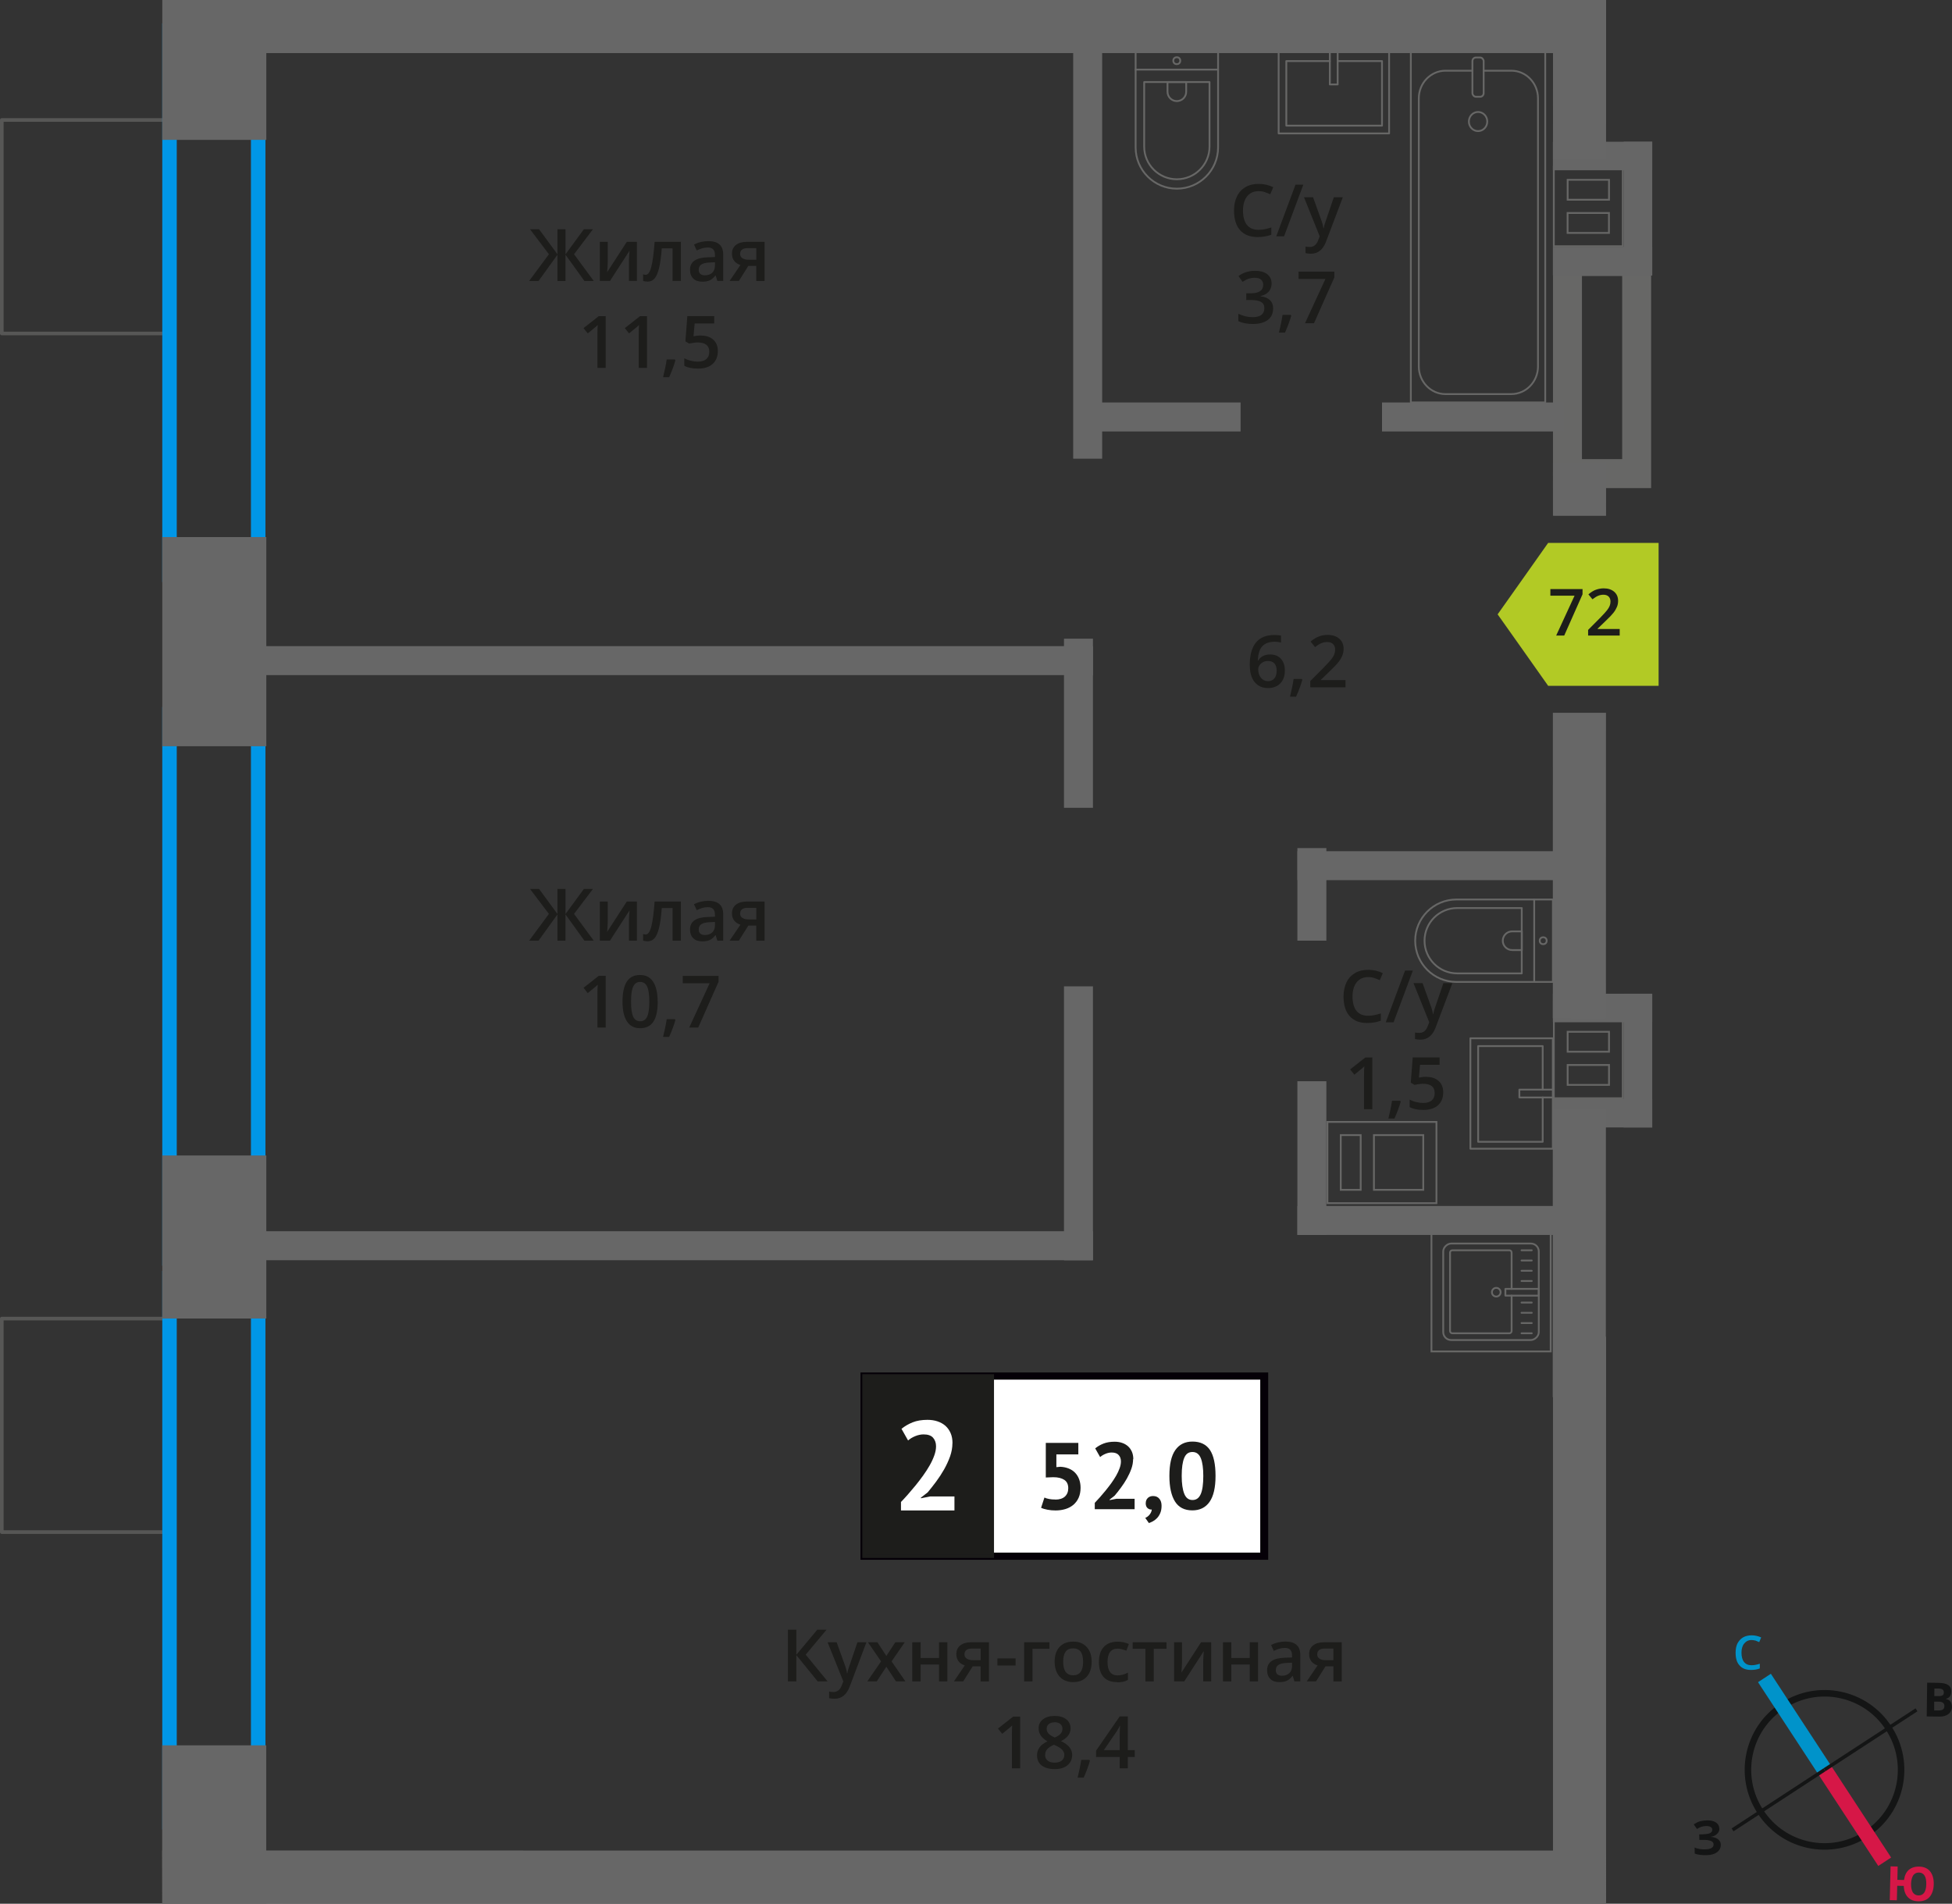 <?xml version="1.0" encoding="UTF-8"?>
<svg xmlns="http://www.w3.org/2000/svg" viewBox="0 0 269.45 262.84">
  <rect x="0" y="0" width="269.45" height="262.84" fill="#333333" stroke="none"/>
  <defs>
    <style>
      .cls-1 {
        stroke: #0093ca;
      }

      .cls-1, .cls-2, .cls-3, .cls-4, .cls-5 {
        fill: none;
      }

      .cls-1, .cls-4 {
        stroke-width: 2.12px;
      }

      .cls-1, .cls-4, .cls-5 {
        stroke-miterlimit: 10;
      }

      .cls-6 {
        fill: #676767;
      }

      .cls-6, .cls-7, .cls-8, .cls-9, .cls-10, .cls-11, .cls-12, .cls-13, .cls-14, .cls-15, .cls-16 {
        stroke-width: 0px;
      }

      .cls-7 {
        fill: #676766;
      }

      .cls-8 {
        fill: #0093ca;
      }

      .cls-9 {
        fill: #666;
      }

      .cls-10 {
        fill: #050007;
      }

      .cls-2 {
        stroke: #676766;
        stroke-width: .25px;
      }

      .cls-2, .cls-3 {
        stroke-linecap: round;
        stroke-linejoin: round;
      }

      .cls-3 {
        stroke: #575756;
      }

      .cls-3, .cls-17 {
        stroke-width: .5px;
      }

      .cls-11, .cls-17 {
        fill: #1d1d1b;
      }

      .cls-12 {
        fill: #0096e7;
      }

      .cls-17 {
        stroke: #1d1d1b;
        stroke-miterlimit: 22.93;
      }

      .cls-13 {
        fill: #141515;
      }

      .cls-14 {
        fill: #d61747;
      }

      .cls-15 {
        fill: #fff;
      }

      .cls-4 {
        stroke: #d61747;
      }

      .cls-16 {
        fill: #b2ca25;
        fill-rule: evenodd;
      }

      .cls-5 {
        stroke: #141515;
        stroke-width: .9px;
      }
    </style>
  </defs>
  <g id="vent">
    <path class="cls-7" d="M223.92,38.11v25.28h-5.55v-25.28h5.55M227.92,34.11h-13.55v33.28h13.55v-33.28h0Z"/>
    <g>
      <path class="cls-7" d="M223.88,140.76v1.58h0v3s0,1.58,0,1.58h0v3s0,1.58,0,1.58h-9.27v-1.58h0v-2.75s0-.25,0-.25h0v-1.58h0v-3s0-1.58,0-1.58h9.27M216.27,145.33h5.96v-3h-5.71s-.25,0-.25,0v3M216.27,149.91h5.96v-3h-5.71s-.25,0-.25,0v3M224.13,140.51h-2.15s-7.61,0-7.61,0v2.08h0v2.5h0v2.08h0v2.5h0v2.08h9.77s0-2.08,0-2.08h0v-2.5h0v-2.08h0v-2.5h0v-2.08h0ZM216.52,145.08v-2.5h5.46v2.5h-5.46ZM216.52,149.66v-2.5h5.46v2.5h-5.46Z"/>
      <rect class="cls-9" x="214.36" y="151.72" width="13.71" height="3.94" transform="translate(442.43 307.38) rotate(180)"/>
      <rect class="cls-9" x="214.36" y="137.2" width="13.71" height="3.94" transform="translate(442.43 278.34) rotate(180)"/>
      <rect class="cls-9" x="216.87" y="144.46" width="18.46" height="3.94" transform="translate(79.67 372.53) rotate(-90)"/>
    </g>
    <g>
      <path class="cls-7" d="M214.61,23.13h7.36s1.91,0,1.91,0v1.58h0v3s0,1.58,0,1.58h0v3s0,1.58,0,1.58h-9.27v-1.58h0v-2.75s0-.25,0-.25h0v-1.58h0v-3s0-1.58,0-1.58M216.27,27.7h5.96v-3h-5.96v3M222.22,32.28v-3h-5.96v3h5.71s.25,0,.25,0M214.36,22.88v2.08h0v2.5h0v2.08h0v2.5h0v2.08h9.77s0-2.08,0-2.08h0v-2.5h0v-2.08h0v-2.5h0v-2.08h0s-2.15,0-2.15,0h-7.61ZM216.52,27.45v-2.5h5.46v2.5h-5.46ZM221.97,32.03h-5.46v-2.5h5.46v2.5h0Z"/>
      <rect class="cls-9" x="214.36" y="34.09" width="13.71" height="3.94" transform="translate(442.43 72.12) rotate(180)"/>
      <rect class="cls-9" x="214.36" y="19.57" width="13.71" height="3.94" transform="translate(442.43 43.08) rotate(180)"/>
      <rect class="cls-9" x="216.87" y="26.83" width="18.46" height="3.94" transform="translate(197.3 254.9) rotate(-90)"/>
    </g>
    <path class="cls-7" d="M198.16,155.02v9.14s0,1.83,0,1.83h-1.58s-.25,0-.25,0h-6.81s-1.58,0-1.58,0h0s-.25,0-.25,0h-2.75s-1.58,0-1.58,0v-10.97h1.58s.25,0,.25,0h2.75s1.58,0,1.58,0h0s.25,0,.25,0h6.56s.25,0,.25,0h1.58M184.95,164.4h3v-7.81h-3v7.81M196.59,164.4v-7.81h-7.06v7.81h6.81s.25,0,.25,0M198.41,154.77h-2.08s-6.56,0-6.56,0h0s-2.08,0-2.08,0h0s-2.5,0-2.5,0h0s-2.08,0-2.08,0v11.47s2.08,0,2.08,0h0s2.5,0,2.5,0h0s2.08,0,2.08,0h0s6.56,0,6.56,0h0s2.08,0,2.08,0h0v-11.47h0ZM185.2,164.15v-7.31h2.5v7.31h-2.5ZM196.34,164.15h-6.56v-7.31h6.56v7.31h0Z"/>
  </g>
  <g id="conditioner">
    <rect class="cls-3" x="-3.16" y="185.46" width="29.48" height="22.66" transform="translate(-185.21 208.37) rotate(-90)"/>
    <rect class="cls-3" x="-3.16" y="19.97" width="29.48" height="22.66" transform="translate(-19.72 42.88) rotate(-90)"/>
  </g>
  <g id="window">
    <path class="cls-12" d="M34.64,99.61v73.13h-10.24v-73.13h10.24M36.64,97.61h-14.24v77.13h14.24v-77.13h0Z"/>
    <path class="cls-12" d="M34.64,5.23v73.13h-10.24V5.23h10.24M36.64,3.23h-14.24v77.13h14.24V3.23h0Z"/>
    <path class="cls-12" d="M34.64,177.47v73.13h-10.24v-73.13h10.24M36.64,175.47h-14.24v77.13h14.24v-77.13h0Z"/>
  </g>
  <g id="furniture">
    <g>
      <path class="cls-2" d="M195.35,124.19h13.32c3.14,0,5.69,2.55,5.69,5.69h0c0,3.14-2.55,5.69-5.69,5.69h-13.32v-11.38h0Z" transform="translate(409.71 259.76) rotate(-180)"/>
      <path class="cls-2" d="M196.64,125.37h8.91c2.49,0,4.51,2.02,4.51,4.51h0c0,2.49-2.02,4.51-4.51,4.51h-8.91v-9.02h0Z" transform="translate(406.7 259.76) rotate(-180)"/>
      <path class="cls-2" d="M207.43,128.59h1.34c.71,0,1.29.58,1.29,1.29h0c0,.71-.58,1.29-1.29,1.29h-1.34v-2.58h0Z" transform="translate(417.5 259.76) rotate(-180)"/>
      <circle class="cls-2" cx="213.02" cy="129.88" r=".48"/>
      <line class="cls-2" x1="211.78" y1="135.57" x2="211.78" y2="124.19"/>
    </g>
    <g>
      <rect class="cls-2" x="202.96" y="143.36" width="11.38" height="15.25" transform="translate(417.31 301.96) rotate(180)"/>
      <polyline class="cls-2" points="214.35 150.44 209.73 150.44 209.73 151.52 214.35 151.52"/>
      <polyline class="cls-2" points="212.95 150.44 212.95 144.43 204.04 144.43 204.04 157.64 212.95 157.64 212.95 151.52"/>
    </g>
    <g>
      <path class="cls-2" d="M152.94,10.85h13.32c3.14,0,5.69,2.55,5.69,5.69h0c0,3.14-2.55,5.69-5.69,5.69h-13.32v-11.38h0Z" transform="translate(178.99 -145.9) rotate(90)"/>
      <path class="cls-2" d="M155.73,13.53h8.91c2.49,0,4.51,2.02,4.51,4.51h0c0,2.49-2.02,4.51-4.51,4.51h-8.91v-9.02h0Z" transform="translate(180.49 -144.4) rotate(90)"/>
      <path class="cls-2" d="M161.13,11.36h1.34c.71,0,1.29.58,1.29,1.29h0c0,.71-.58,1.29-1.29,1.29h-1.34v-2.58h0Z" transform="translate(175.1 -149.8) rotate(90)"/>
      <circle class="cls-2" cx="162.44" cy="8.38" r=".48"/>
      <line class="cls-2" x1="168.14" y1="9.61" x2="156.75" y2="9.61"/>
    </g>
    <g>
      <rect class="cls-2" x="178.42" y="5.1" width="11.38" height="15.25" transform="translate(196.85 -171.38) rotate(90)"/>
      <polyline class="cls-2" points="183.57 7.04 183.57 11.66 184.65 11.66 184.65 7.04"/>
      <polyline class="cls-2" points="183.57 8.43 177.56 8.43 177.56 17.35 190.77 17.35 190.77 8.43 184.65 8.43"/>
    </g>
    <g>
      <rect class="cls-2" x="194.76" y="7.01" width="18.55" height="48.53" transform="translate(408.06 62.57) rotate(-180)"/>
      <rect class="cls-2" x="203.26" y="7.93" width="1.55" height="5.42" rx=".49" ry=".49" transform="translate(408.06 21.29) rotate(-180)"/>
      <path class="cls-2" d="M204.8,9.76h3.82c2.03,0,3.68,1.71,3.68,3.81v37.03c0,2.1-1.65,3.81-3.69,3.81h-9.08c-2.03,0-3.68-1.71-3.68-3.81V13.57c0-2.1,1.65-3.81,3.69-3.81h3.71"/>
      <ellipse class="cls-2" cx="204.03" cy="16.78" rx="1.27" ry="1.32"/>
    </g>
    <g>
      <g>
        <rect class="cls-2" x="199.16" y="171.76" width="13.32" height="13.19" rx="1.09" ry="1.09" transform="translate(384.17 -27.47) rotate(90)"/>
        <path class="cls-2" d="M208.66,178.88v4.88c0,.18-.14.32-.32.32h-7.86c-.18,0-.32-.14-.32-.32v-10.82c0-.18.14-.32.32-.32h7.86c.18,0,.32.14.32.32v5.01"/>
        <circle class="cls-2" cx="206.54" cy="178.41" r=".6"/>
        <rect class="cls-2" x="209.65" y="176.11" width=".93" height="4.61" transform="translate(388.52 -31.7) rotate(90)"/>
        <line class="cls-2" x1="211.44" y1="172.62" x2="210.03" y2="172.62"/>
        <line class="cls-2" x1="211.44" y1="174.03" x2="210.03" y2="174.03"/>
        <line class="cls-2" x1="211.44" y1="175.45" x2="210.03" y2="175.45"/>
        <line class="cls-2" x1="211.44" y1="176.86" x2="210.03" y2="176.86"/>
        <line class="cls-2" x1="211.44" y1="179.84" x2="210.03" y2="179.84"/>
        <line class="cls-2" x1="211.44" y1="181.25" x2="210.03" y2="181.25"/>
        <line class="cls-2" x1="211.44" y1="182.67" x2="210.03" y2="182.67"/>
        <line class="cls-2" x1="211.44" y1="184.08" x2="210.03" y2="184.08"/>
      </g>
      <path class="cls-7" d="M213.93,170.25v16.21h-16.21v-16.21h16.21M214.18,170h-16.71v16.71h16.71v-16.71h0Z"/>
    </g>
  </g>
  <g id="walls">
    <rect class="cls-6" x="170.49" y="157.89" width="21.21" height="4" transform="translate(21.2 340.98) rotate(-90)"/>
    <rect class="cls-6" x="174.7" y="121.48" width="12.78" height="4" transform="translate(57.61 304.57) rotate(-90)"/>
    <rect class="cls-6" x="129.96" y="153.09" width="37.82" height="4" transform="translate(-6.22 303.96) rotate(-90)"/>
    <rect class="cls-6" x="137.19" y="97.86" width="23.35" height="4" transform="translate(49.01 248.72) rotate(-90)"/>
    <rect class="cls-6" x="122.14" y="33.34" width="56" height="4" transform="translate(114.8 185.47) rotate(-90)"/>
    <rect class="cls-6" x="179.09" y="117.52" width="36.75" height="4" transform="translate(394.93 239.04) rotate(180)"/>
    <rect class="cls-6" x="190.77" y="55.57" width="25.07" height="4" transform="translate(406.61 115.14) rotate(180)"/>
    <rect class="cls-6" x="150.87" y="55.57" width="20.39" height="4" transform="translate(322.12 115.14) rotate(180)"/>
    <rect class="cls-6" x="179.09" y="166.49" width="36.75" height="4" transform="translate(394.93 336.99) rotate(180)"/>
    <rect class="cls-6" x="35.38" y="170" width="115.48" height="4" transform="translate(186.25 343.99) rotate(180)"/>
    <rect class="cls-6" x="35.38" y="89.22" width="115.48" height="4" transform="translate(186.25 182.43) rotate(180)"/>
    <rect class="cls-6" x="19.92" y="2.47" width="19.31" height="14.36" transform="translate(39.23 -19.92) rotate(90)"/>
    <rect class="cls-6" x="15.14" y="81.4" width="28.88" height="14.36" transform="translate(118.16 59.01) rotate(90)"/>
    <rect class="cls-6" x="18.65" y="244.72" width="21.85" height="14.36" transform="translate(281.47 222.32) rotate(90)"/>
    <rect class="cls-6" x="18.32" y="163.61" width="22.51" height="14.36" transform="translate(200.37 141.21) rotate(90)"/>
    <rect class="cls-6" x="198.12" y="169.33" width="39.81" height="7.33" transform="translate(391.04 -45.01) rotate(90.01)"/>
    <rect class="cls-6" x="196.93" y="115.85" width="42.19" height="7.33" transform="translate(337.57 -98.5) rotate(90.01)"/>
    <rect class="cls-6" x="207.04" y="7.32" width="21.98" height="7.33" transform="translate(229.06 -207.04) rotate(90.01)"/>
    <rect class="cls-6" x="214.36" y="63.88" width="7.33" height="7.33" transform="translate(285.73 -150.43) rotate(90.04)"/>
    <rect class="cls-6" x="178.96" y="219.94" width="78.12" height="7.33" transform="translate(441.64 5.59) rotate(90)"/>
    <polygon class="cls-6" points="22.39 255.49 221.67 255.5 221.69 262.84 22.42 262.82 22.39 255.49"/>
    <rect class="cls-6" x="25.89" y="0" width="195.79" height="7.33"/>
    <g>
      <path class="cls-5" d="M246.08,235.51c4.89-3.2,11.44-1.83,14.62,3.07,3.19,4.87,1.83,11.44-3.07,14.62-4.89,3.2-11.44,1.83-14.62-3.07-3.2-4.89-1.83-11.44,3.07-14.62h0Z"/>
      <line class="cls-1" x1="243.56" y1="231.67" x2="251.86" y2="244.35"/>
      <line class="cls-4" x1="260.16" y1="257.04" x2="251.86" y2="244.35"/>
      <polygon class="cls-13" points="239.03 252.44 251.72 244.14 251.98 244.55 239.29 252.84 239.03 252.44"/>
      <polygon class="cls-13" points="264.42 235.86 251.72 244.14 251.98 244.55 264.68 236.27 264.42 235.86"/>
      <path class="cls-8" d="M241.79,226.43c-.44,0-.77.17-1.02.48-.25.29-.38.73-.38,1.27,0,.56.13,1,.35,1.29.25.29.58.44,1.04.44.21,0,.4-.02.58-.06.19-.04.38-.08.56-.15v.65c-.35.15-.77.21-1.23.21-.69,0-1.21-.21-1.57-.63-.38-.4-.54-1-.54-1.75,0-.48.08-.92.25-1.27.19-.35.44-.65.77-.84s.73-.29,1.19-.29.9.1,1.32.29l-.27.65c-.17-.08-.33-.15-.5-.21-.19-.04-.35-.08-.56-.08h0Z"/>
      <path class="cls-14" d="M266.93,260.17c-.02.75-.22,1.33-.58,1.74-.36.41-.89.61-1.56.59-.61-.01-1.08-.19-1.43-.56-.35-.36-.54-.89-.57-1.56l-.9-.02-.05,2-.98-.02.11-4.66.98.02-.04,1.84.92.02c.08-.62.3-1.08.66-1.4.36-.3.83-.46,1.43-.45.67.02,1.16.24,1.51.66.34.43.52,1.02.5,1.79h0ZM263.8,260.09c-.01.5.08.9.24,1.18.18.26.43.41.76.42.71.02,1.08-.5,1.1-1.54.01-.52-.06-.92-.24-1.2-.16-.25-.41-.41-.76-.42s-.61.13-.8.38c-.17.27-.29.66-.3,1.18h0Z"/>
      <path class="cls-13" d="M266.02,232.32l1.46.02c.65,0,1.13.1,1.42.29.31.19.45.49.45.9,0,.27-.07.5-.2.69-.15.17-.32.29-.53.31v.04c.29.07.5.19.62.36.12.19.2.44.2.73,0,.42-.18.75-.47.98-.32.25-.74.37-1.26.36l-1.75-.02.06-4.66ZM267,234.17h.56c.27.01.46-.03.59-.11s.17-.21.17-.42c0-.17-.06-.29-.18-.38-.12-.09-.33-.13-.62-.13h-.5s-.01,1.04-.01,1.04ZM266.99,234.94v1.21s.61,0,.61,0c.27,0,.48-.04.61-.14.13-.1.19-.27.19-.48,0-.38-.26-.59-.81-.59h-.61Z"/>
      <path class="cls-13" d="M237.34,252.45c0,.29-.09.55-.32.74-.2.21-.47.35-.85.4v.02c.44.03.76.15.99.33.23.18.37.43.37.74.01.44-.17.78-.5,1.04-.35.26-.83.4-1.43.41-.69.02-1.23-.05-1.66-.21l-.02-.84c.19.08.44.16.72.21.25.04.5.05.75.04.77-.02,1.16-.24,1.15-.7,0-.21-.13-.37-.39-.47-.25-.1-.63-.15-1.13-.14h-.44s-.02-.76-.02-.76h.4c.5-.02.85-.07,1.08-.16.21-.11.33-.26.32-.49,0-.15-.07-.27-.22-.37-.15-.08-.36-.14-.65-.13-.44.01-.85.15-1.24.41l-.45-.64c.27-.17.54-.33.85-.42.29-.07.62-.12.98-.13.5-.01.92.08,1.22.28.3.2.47.47.48.82h0Z"/>
    </g>
  </g>
  <g id="text">
    <g>
      <g>
        <path class="cls-11" d="M114.24,232.14h-1.37l-2.94-3.62v3.62h-1.17v-7.14h1.17v3.46l2.89-3.46h1.28l-2.88,3.45,3.02,3.69Z"/>
        <path class="cls-11" d="M114.24,226.74h1.25l1.1,3.06c.17.44.28.85.33,1.23h.04c.03-.18.08-.4.16-.65.08-.26.49-1.47,1.24-3.64h1.24l-2.31,6.12c-.42,1.12-1.12,1.68-2.1,1.68-.25,0-.5-.03-.74-.08v-.91c.17.04.37.06.59.06.55,0,.94-.32,1.17-.96l.2-.51-2.17-5.4Z"/>
        <path class="cls-11" d="M121.62,229.38l-1.81-2.64h1.31l1.23,1.89,1.24-1.89h1.3l-1.82,2.64,1.91,2.76h-1.3l-1.33-2.02-1.33,2.02h-1.3l1.9-2.76Z"/>
        <path class="cls-11" d="M127.08,226.74v2.17h2.54v-2.17h1.15v5.4h-1.15v-2.33h-2.54v2.33h-1.15v-5.4h1.15Z"/>
        <path class="cls-11" d="M132.96,232.14h-1.28l1.5-2.21c-.36-.1-.65-.29-.86-.56s-.31-.6-.31-1c0-.51.18-.91.55-1.2s.86-.43,1.49-.43h2.46v5.4h-1.15v-2.08h-1.09l-1.31,2.08ZM133.13,228.38c0,.28.1.48.32.62.21.14.49.21.85.21h1.07v-1.6h-1.25c-.31,0-.55.07-.72.2-.17.13-.26.32-.26.57Z"/>
        <path class="cls-11" d="M137.68,229.95v-.98h2.51v.98h-2.51Z"/>
        <path class="cls-11" d="M144.86,226.74v.9h-2.34v4.5h-1.15v-5.4h3.49Z"/>
        <path class="cls-11" d="M150.69,229.43c0,.88-.23,1.57-.68,2.07-.45.5-1.08.74-1.89.74-.5,0-.95-.11-1.34-.34-.39-.23-.69-.55-.89-.98-.21-.43-.31-.92-.31-1.48,0-.88.22-1.56.67-2.05.45-.49,1.08-.74,1.9-.74s1.4.25,1.86.75.68,1.18.68,2.03ZM146.76,229.43c0,1.25.46,1.87,1.38,1.87s1.37-.62,1.37-1.87-.46-1.85-1.38-1.85c-.48,0-.83.16-1.05.48-.22.32-.32.78-.32,1.37Z"/>
        <path class="cls-11" d="M154.19,232.24c-.82,0-1.44-.24-1.86-.71-.42-.48-.64-1.16-.64-2.05s.22-1.61.67-2.09c.45-.49,1.09-.73,1.93-.73.57,0,1.08.11,1.54.32l-.35.92c-.49-.19-.89-.28-1.2-.28-.93,0-1.4.62-1.4,1.86,0,.61.12,1.06.35,1.37.23.3.57.46,1.02.46.51,0,.99-.13,1.45-.38v1c-.21.12-.42.21-.66.26-.23.05-.52.08-.85.08Z"/>
        <path class="cls-11" d="M161.02,226.74v.9h-1.76v4.5h-1.15v-4.5h-1.76v-.9h4.67Z"/>
        <path class="cls-11" d="M163.16,226.74v2.77c0,.32-.03.8-.08,1.42l2.71-4.19h1.4v5.4h-1.1v-2.72c0-.15,0-.39.03-.73.02-.33.03-.58.05-.73l-2.7,4.18h-1.4v-5.4h1.1Z"/>
        <path class="cls-11" d="M169.97,226.74v2.17h2.54v-2.17h1.15v5.4h-1.15v-2.33h-2.54v2.33h-1.15v-5.4h1.15Z"/>
        <path class="cls-11" d="M178.68,232.14l-.23-.75h-.04c-.26.33-.52.55-.79.67-.26.12-.6.18-1.02.18-.53,0-.95-.14-1.24-.43-.3-.29-.45-.69-.45-1.22,0-.56.21-.98.62-1.26s1.04-.44,1.89-.46l.93-.03v-.29c0-.34-.08-.6-.24-.77-.16-.17-.41-.26-.75-.26-.28,0-.54.04-.8.12-.25.08-.5.18-.73.29l-.37-.82c.29-.15.61-.27.96-.35.35-.08.68-.12.99-.12.69,0,1.21.15,1.55.45.35.3.53.77.53,1.41v3.64h-.82ZM176.97,231.36c.42,0,.75-.12,1-.35.25-.23.38-.56.38-.98v-.47l-.69.03c-.54.02-.93.11-1.18.27-.25.16-.37.41-.37.74,0,.24.07.43.21.56s.36.2.64.2Z"/>
        <path class="cls-11" d="M181.66,232.14h-1.28l1.5-2.21c-.36-.1-.65-.29-.86-.56s-.31-.6-.31-1c0-.51.18-.91.55-1.2s.86-.43,1.49-.43h2.46v5.4h-1.15v-2.08h-1.09l-1.31,2.08ZM181.82,228.38c0,.28.1.48.32.62.21.14.49.21.85.21h1.07v-1.6h-1.25c-.31,0-.55.07-.72.2-.17.13-.26.32-.26.57Z"/>
        <path class="cls-11" d="M140.83,244.14h-1.15v-4.61c0-.55.01-.99.04-1.31-.08.08-.17.17-.28.26-.11.09-.47.39-1.1.9l-.58-.73,2.1-1.65h.96v7.14Z"/>
        <path class="cls-11" d="M145.58,236.91c.68,0,1.21.16,1.61.47.39.31.59.73.59,1.25,0,.73-.44,1.32-1.32,1.75.56.28.96.58,1.19.88.24.31.35.65.35,1.04,0,.59-.22,1.06-.65,1.42-.43.36-1.02.53-1.76.53s-1.38-.17-1.8-.5-.64-.8-.64-1.41c0-.4.11-.75.33-1.07.22-.32.59-.6,1.1-.85-.44-.26-.75-.54-.93-.83-.19-.29-.28-.62-.28-.98,0-.52.2-.93.61-1.24s.94-.46,1.59-.46ZM144.26,242.29c0,.34.12.6.36.79.24.19.56.28.97.28s.75-.1.98-.29c.23-.19.35-.46.35-.79,0-.26-.11-.5-.32-.72-.21-.22-.54-.42-.98-.61l-.14-.06c-.43.19-.74.4-.93.62-.19.23-.28.49-.28.78ZM145.57,237.79c-.33,0-.59.08-.79.24s-.3.38-.3.66c0,.17.04.32.11.45.07.13.18.25.31.36.14.11.37.24.69.39.39-.17.67-.35.83-.54.16-.19.24-.41.24-.67,0-.28-.1-.5-.3-.66-.2-.16-.47-.24-.8-.24Z"/>
        <path class="cls-11" d="M150.45,243.09c-.16.61-.44,1.39-.86,2.34h-.84c.22-.88.39-1.7.5-2.45h1.13l.07.11Z"/>
        <path class="cls-11" d="M156.64,242.58h-.96v1.56h-1.12v-1.56h-3.26v-.88l3.26-4.72h1.12v4.65h.96v.95ZM154.56,241.63v-1.79c0-.64.02-1.16.05-1.57h-.04c-.09.21-.23.48-.43.78l-1.77,2.58h2.19Z"/>
      </g>
      <g>
        <rect class="cls-15" x="119.28" y="189.98" width="54.7" height="24.87"/>
        <path class="cls-10" d="M173.97,190.48h-54.1v23.88h54.1v-23.88ZM119.33,189.49h55.73v25.86h-56.28v-25.86h.55Z"/>
        <rect class="cls-17" x="119.28" y="189.98" width="17.68" height="24.87"/>
        <g>
          <path class="cls-11" d="M145.68,207.04c.57,0,1.01-.14,1.32-.42.3-.28.46-.66.46-1.15,0-.52-.18-.91-.54-1.15-.36-.24-.87-.37-1.53-.37l-1.03.04v-4.78h4.49v1.59h-3.03v1.76l.54-.05c.43.02.81.1,1.16.24s.64.33.88.58c.24.25.43.55.56.9s.2.75.2,1.18c0,.51-.09.97-.26,1.36-.17.39-.42.72-.72.98-.31.26-.67.46-1.09.59-.42.13-.88.2-1.37.2-.39,0-.76-.03-1.12-.1s-.65-.15-.89-.27l.46-1.41c.2.09.42.16.66.2.24.05.53.07.87.07Z"/>
          <path class="cls-11" d="M156.41,201.45c0,.44-.08.89-.24,1.34s-.37.9-.61,1.33c-.25.44-.52.86-.82,1.26-.3.41-.59.78-.88,1.12l-.69.54v.07l.94-.18h2.51v1.44h-5.5v-.88c.21-.22.44-.47.7-.76.26-.29.52-.6.79-.93.27-.33.52-.66.78-1.01.25-.35.48-.7.68-1.05s.36-.69.48-1.03c.12-.33.18-.64.18-.94,0-.36-.1-.65-.31-.88-.2-.23-.53-.35-.97-.35-.28,0-.56.06-.85.18s-.54.27-.74.45l-.68-1.2c.34-.28.72-.5,1.16-.67s.94-.25,1.52-.25c.37,0,.72.05,1.03.16.31.1.58.26.81.46.23.2.4.45.54.75.13.3.2.65.2,1.05Z"/>
          <path class="cls-11" d="M158.16,207.52c0-.3.1-.53.29-.71s.44-.26.72-.26c.37,0,.65.12.86.37.21.24.31.57.31.97s-.06.73-.18,1.01c-.12.28-.27.52-.45.7-.18.19-.37.33-.57.44-.2.11-.39.19-.55.24l-.5-.71c.23-.1.44-.25.61-.47.17-.22.27-.45.29-.69-.2.03-.39-.04-.57-.18-.18-.15-.27-.39-.27-.72Z"/>
          <path class="cls-11" d="M161.42,203.77c0-1.6.27-2.79.82-3.57.55-.78,1.34-1.17,2.36-1.17,1.1,0,1.9.39,2.42,1.16.51.77.77,1.96.77,3.58s-.28,2.81-.83,3.59-1.34,1.17-2.37,1.17c-1.09,0-1.89-.41-2.4-1.23-.51-.82-.77-2-.77-3.53ZM163.12,203.77c0,1.06.12,1.88.35,2.46s.61.87,1.14.87.89-.27,1.13-.8c.24-.53.36-1.37.36-2.53,0-1.05-.11-1.87-.34-2.44-.23-.57-.61-.86-1.16-.86s-.9.27-1.13.81c-.23.54-.35,1.37-.35,2.49Z"/>
        </g>
        <path class="cls-15" d="M131.47,199.26c0,.6-.11,1.2-.32,1.81-.22.61-.49,1.2-.82,1.79-.33.58-.7,1.15-1.1,1.69-.4.54-.8,1.04-1.18,1.5l-.93.72v.09l1.26-.25h3.37v1.93h-7.38v-1.17c.28-.29.6-.63.95-1.03s.7-.81,1.06-1.25c.36-.44.7-.89,1.04-1.36.34-.47.64-.94.91-1.41.27-.47.48-.93.64-1.38.16-.44.24-.87.24-1.26,0-.48-.14-.87-.41-1.18-.27-.31-.71-.46-1.31-.46-.37,0-.76.08-1.15.24-.39.16-.72.36-.99.6l-.91-1.61c.46-.37.97-.67,1.55-.9s1.26-.34,2.04-.34c.5,0,.96.07,1.38.21.42.14.78.34,1.09.61.3.27.54.6.72,1.01s.26.87.26,1.41Z"/>
      </g>
    </g>
    <g>
      <path class="cls-11" d="M172.51,91.86c0-2.79,1.14-4.19,3.41-4.19.36,0,.66.03.91.08v.96c-.25-.07-.53-.11-.86-.11-.76,0-1.34.21-1.72.62s-.59,1.07-.62,1.97h.06c.15-.26.37-.47.64-.61.28-.14.6-.22.98-.22.65,0,1.15.2,1.51.6.36.4.54.94.54,1.62,0,.75-.21,1.34-.63,1.77-.42.43-.99.65-1.71.65-.51,0-.96-.12-1.33-.37-.38-.25-.67-.6-.87-1.07-.2-.47-.3-1.04-.3-1.7ZM175,94.05c.39,0,.7-.13.91-.38.21-.25.32-.62.32-1.09,0-.41-.1-.73-.3-.97-.2-.23-.5-.35-.9-.35-.25,0-.48.05-.68.16-.21.11-.37.25-.49.43-.12.18-.18.37-.18.56,0,.46.12.85.37,1.16.25.31.57.47.96.47Z"/>
      <path class="cls-11" d="M179.77,93.85c-.16.61-.44,1.38-.86,2.34h-.84c.22-.88.39-1.7.5-2.45h1.13l.07.11Z"/>
      <path class="cls-11" d="M185.71,94.9h-4.84v-.87l1.84-1.85c.54-.56.9-.95,1.08-1.18.18-.23.31-.45.39-.66s.12-.42.12-.66c0-.32-.1-.58-.29-.76-.19-.19-.46-.28-.8-.28-.27,0-.54.05-.79.15-.25.1-.55.28-.89.55l-.62-.76c.4-.34.78-.57,1.16-.71.37-.14.77-.21,1.2-.21.66,0,1.2.17,1.6.52s.6.81.6,1.4c0,.32-.06.63-.17.92-.12.29-.29.59-.53.9-.24.31-.64.72-1.19,1.25l-1.24,1.2v.05h3.39v1.01Z"/>
    </g>
    <g>
      <path class="cls-11" d="M75.77,126.18l-2.61-3.45h1.25l2.54,3.46v-3.46h1.11v3.46l2.54-3.46h1.25l-2.61,3.45,2.72,3.69h-1.29l-2.61-3.62v3.62h-1.11v-3.62l-2.61,3.62h-1.3l2.73-3.69Z"/>
      <path class="cls-11" d="M83.89,124.47v2.77c0,.32-.03.8-.08,1.42l2.71-4.19h1.4v5.4h-1.1v-2.72c0-.15,0-.39.03-.73.02-.33.03-.58.05-.73l-2.7,4.18h-1.4v-5.4h1.1Z"/>
      <path class="cls-11" d="M94,129.87h-1.16v-4.5h-1.49c-.09,1.16-.21,2.06-.37,2.71-.16.65-.36,1.13-.61,1.43-.25.3-.57.45-.97.45-.25,0-.46-.04-.63-.11v-.9c.12.05.24.07.36.07.33,0,.59-.37.78-1.12.19-.75.34-1.89.45-3.43h3.63v5.4Z"/>
      <path class="cls-11" d="M99.02,129.87l-.23-.75h-.04c-.26.33-.52.55-.79.67-.26.12-.6.18-1.02.18-.53,0-.95-.14-1.24-.43-.3-.29-.45-.69-.45-1.22,0-.56.21-.98.62-1.26s1.04-.44,1.89-.46l.93-.03v-.29c0-.34-.08-.6-.24-.77-.16-.17-.41-.26-.75-.26-.28,0-.54.04-.8.12-.25.08-.5.18-.73.29l-.37-.82c.29-.15.61-.27.96-.35.35-.08.68-.12.99-.12.69,0,1.21.15,1.55.45.35.3.53.77.53,1.41v3.64h-.82ZM97.31,129.09c.42,0,.75-.12,1-.35.25-.23.38-.56.38-.98v-.47l-.69.03c-.54.02-.93.11-1.18.27-.25.16-.37.41-.37.74,0,.24.07.43.21.56s.36.2.64.2Z"/>
      <path class="cls-11" d="M101.99,129.87h-1.28l1.5-2.21c-.36-.1-.65-.29-.86-.56s-.31-.6-.31-1c0-.51.18-.91.55-1.2s.86-.43,1.49-.43h2.46v5.4h-1.15v-2.08h-1.09l-1.31,2.08ZM102.16,126.11c0,.28.1.48.32.62.21.14.49.21.85.21h1.07v-1.6h-1.25c-.31,0-.55.07-.72.2-.17.13-.26.32-.26.57Z"/>
      <path class="cls-11" d="M83.62,141.87h-1.15v-4.61c0-.55.01-.99.04-1.31-.08.08-.17.17-.28.26-.11.09-.47.39-1.1.9l-.58-.73,2.1-1.65h.96v7.14Z"/>
      <path class="cls-11" d="M90.79,138.3c0,1.24-.2,2.16-.6,2.76-.4.6-1.01.9-1.83.9s-1.4-.31-1.81-.93c-.41-.62-.62-1.53-.62-2.73s.2-2.19.6-2.79c.4-.6,1.01-.9,1.82-.9s1.4.31,1.81.94.62,1.54.62,2.74ZM87.11,138.3c0,.97.1,1.67.3,2.08.2.42.52.62.96.62s.76-.21.96-.63c.2-.42.3-1.11.3-2.08s-.1-1.65-.3-2.08c-.2-.43-.53-.64-.96-.64s-.76.21-.96.63c-.2.42-.3,1.12-.3,2.09Z"/>
      <path class="cls-11" d="M93.23,140.82c-.16.61-.44,1.39-.86,2.34h-.84c.22-.88.39-1.7.5-2.45h1.13l.07.11Z"/>
      <path class="cls-11" d="M95.14,141.87l2.82-6.12h-3.71v-1.01h4.94v.8l-2.81,6.33h-1.24Z"/>
    </g>
    <g>
      <path class="cls-11" d="M75.77,35.1l-2.61-3.45h1.25l2.54,3.46v-3.46h1.11v3.46l2.54-3.46h1.25l-2.61,3.45,2.72,3.69h-1.29l-2.61-3.62v3.62h-1.11v-3.62l-2.61,3.62h-1.3l2.73-3.69Z"/>
      <path class="cls-11" d="M83.89,33.39v2.77c0,.32-.03.8-.08,1.42l2.71-4.19h1.4v5.4h-1.1v-2.72c0-.15,0-.39.03-.73.02-.33.03-.58.05-.73l-2.7,4.18h-1.4v-5.4h1.1Z"/>
      <path class="cls-11" d="M94,38.79h-1.16v-4.5h-1.49c-.09,1.16-.21,2.06-.37,2.71-.16.65-.36,1.13-.61,1.43-.25.3-.57.45-.97.45-.25,0-.46-.04-.63-.11v-.9c.12.05.24.07.36.07.33,0,.59-.37.78-1.12.19-.75.34-1.89.45-3.43h3.63v5.4Z"/>
      <path class="cls-11" d="M99.02,38.79l-.23-.75h-.04c-.26.33-.52.55-.79.67-.26.12-.6.18-1.02.18-.53,0-.95-.14-1.24-.43-.3-.29-.45-.69-.45-1.22,0-.56.21-.98.62-1.26s1.04-.44,1.89-.46l.93-.03v-.29c0-.34-.08-.6-.24-.77-.16-.17-.41-.26-.75-.26-.28,0-.54.04-.8.12-.25.08-.5.18-.73.29l-.37-.82c.29-.15.61-.27.96-.35.35-.08.68-.12.99-.12.69,0,1.21.15,1.55.45.35.3.53.77.53,1.41v3.64h-.82ZM97.31,38.01c.42,0,.75-.12,1-.35.25-.23.38-.56.38-.98v-.47l-.69.03c-.54.02-.93.11-1.18.27-.25.16-.37.41-.37.74,0,.24.07.43.21.56s.36.2.64.2Z"/>
      <path class="cls-11" d="M101.99,38.79h-1.28l1.5-2.21c-.36-.1-.65-.29-.86-.56s-.31-.6-.31-1c0-.51.18-.91.55-1.2s.86-.43,1.49-.43h2.46v5.4h-1.15v-2.08h-1.09l-1.31,2.08ZM102.16,35.03c0,.28.1.48.32.62.21.14.49.21.85.21h1.07v-1.6h-1.25c-.31,0-.55.07-.72.2-.17.13-.26.32-.26.57Z"/>
      <path class="cls-11" d="M83.62,50.79h-1.15v-4.61c0-.55.01-.99.04-1.31-.08.08-.17.17-.28.26-.11.09-.47.39-1.1.9l-.58-.73,2.1-1.65h.96v7.14Z"/>
      <path class="cls-11" d="M89.32,50.79h-1.15v-4.61c0-.55.01-.99.04-1.31-.08.08-.17.17-.28.26-.11.09-.47.39-1.1.9l-.58-.73,2.1-1.65h.96v7.14Z"/>
      <path class="cls-11" d="M93.23,49.74c-.16.61-.44,1.39-.86,2.34h-.84c.22-.88.39-1.7.5-2.45h1.13l.07.11Z"/>
      <path class="cls-11" d="M96.75,46.33c.72,0,1.29.19,1.71.57s.63.9.63,1.56c0,.76-.24,1.36-.72,1.79-.48.43-1.15.64-2.03.64-.8,0-1.42-.13-1.88-.39v-1.04c.26.15.57.27.91.35.34.08.66.12.95.12.52,0,.91-.12,1.18-.35.27-.23.41-.57.41-1.02,0-.85-.54-1.28-1.63-1.28-.15,0-.34.02-.57.05-.22.03-.42.07-.59.1l-.51-.3.27-3.49h3.71v1.02h-2.7l-.16,1.77c.11-.02.25-.04.42-.07.17-.03.37-.04.6-.04Z"/>
    </g>
    <g>
      <path class="cls-11" d="M188.86,134.9c-.67,0-1.2.24-1.58.71-.38.48-.58,1.13-.58,1.97s.18,1.54.55,1.99c.37.45.9.67,1.6.67.3,0,.6-.03.88-.09.28-.06.58-.14.88-.23v1c-.56.21-1.19.32-1.9.32-1.04,0-1.85-.32-2.41-.95-.56-.63-.84-1.54-.84-2.72,0-.74.14-1.39.41-1.95.27-.56.67-.98,1.18-1.28.51-.3,1.12-.44,1.81-.44.73,0,1.4.15,2.02.46l-.42.97c-.24-.11-.5-.21-.76-.3-.27-.09-.55-.13-.85-.13Z"/>
      <path class="cls-11" d="M195.03,134l-2.66,7.14h-1.08l2.66-7.14h1.08Z"/>
      <path class="cls-11" d="M195.12,135.74h1.25l1.1,3.06c.17.44.28.85.33,1.23h.04c.03-.18.08-.4.16-.65.08-.26.49-1.47,1.24-3.64h1.24l-2.31,6.12c-.42,1.12-1.12,1.68-2.1,1.68-.25,0-.5-.03-.74-.08v-.91c.17.04.37.06.59.06.55,0,.94-.32,1.17-.96l.2-.51-2.17-5.4Z"/>
      <path class="cls-11" d="M189.44,153.14h-1.15v-4.61c0-.55.01-.99.04-1.31-.08.08-.17.17-.28.26-.11.09-.47.39-1.1.9l-.58-.73,2.1-1.65h.96v7.14Z"/>
      <path class="cls-11" d="M193.35,152.09c-.16.61-.44,1.39-.86,2.34h-.84c.22-.88.39-1.7.5-2.45h1.13l.07.11Z"/>
      <path class="cls-11" d="M196.88,148.68c.72,0,1.29.19,1.71.57s.63.9.63,1.56c0,.76-.24,1.36-.72,1.79-.48.43-1.15.64-2.03.64-.8,0-1.42-.13-1.88-.39v-1.04c.26.15.57.27.91.35.34.08.66.12.95.12.52,0,.91-.12,1.18-.35.27-.23.41-.57.41-1.02,0-.85-.54-1.28-1.63-1.28-.15,0-.34.02-.57.05-.22.03-.42.07-.59.1l-.51-.3.27-3.49h3.71v1.02h-2.7l-.16,1.77c.11-.02.25-.04.42-.07.17-.03.37-.04.6-.04Z"/>
    </g>
    <g>
      <path class="cls-11" d="M173.74,26.39c-.67,0-1.2.24-1.58.71-.38.47-.58,1.13-.58,1.97s.18,1.54.55,1.99c.37.45.9.67,1.6.67.3,0,.6-.03.88-.09.28-.06.58-.14.88-.23v1c-.56.21-1.19.32-1.9.32-1.04,0-1.85-.32-2.41-.95-.56-.63-.84-1.54-.84-2.72,0-.74.14-1.39.41-1.95.27-.56.67-.98,1.18-1.28.51-.3,1.12-.44,1.81-.44.73,0,1.4.15,2.02.46l-.42.97c-.24-.11-.5-.21-.76-.3-.27-.09-.55-.13-.85-.13Z"/>
      <path class="cls-11" d="M179.91,25.49l-2.66,7.14h-1.08l2.66-7.14h1.08Z"/>
      <path class="cls-11" d="M180,27.23h1.25l1.1,3.06c.17.44.28.85.33,1.23h.04c.03-.18.08-.4.16-.65.08-.25.49-1.47,1.24-3.64h1.24l-2.31,6.12c-.42,1.12-1.12,1.68-2.1,1.68-.25,0-.5-.03-.74-.08v-.91c.17.04.37.06.59.06.55,0,.94-.32,1.17-.96l.2-.51-2.17-5.4Z"/>
      <path class="cls-11" d="M175.53,39.13c0,.45-.13.83-.4,1.13-.26.3-.63.5-1.11.61v.04c.57.07,1,.25,1.29.53.29.29.43.66.43,1.14,0,.69-.24,1.22-.73,1.59-.49.37-1.17.56-2.07.56-.79,0-1.46-.13-2-.39v-1.02c.3.15.62.26.96.35.34.08.66.12.98.12.55,0,.97-.1,1.24-.31s.41-.52.41-.95c0-.38-.15-.66-.45-.84-.3-.18-.78-.27-1.43-.27h-.62v-.93h.63c1.14,0,1.71-.39,1.71-1.18,0-.31-.1-.54-.3-.71s-.49-.25-.88-.25c-.27,0-.53.04-.78.11-.25.08-.55.23-.89.45l-.56-.8c.65-.48,1.41-.72,2.28-.72.72,0,1.28.15,1.68.46.4.31.61.74.61,1.28Z"/>
      <path class="cls-11" d="M178.24,43.58c-.16.61-.44,1.38-.86,2.34h-.84c.22-.88.39-1.7.5-2.45h1.13l.07.11Z"/>
      <path class="cls-11" d="M180.14,44.63l2.82-6.12h-3.71v-1.01h4.94v.8l-2.81,6.33h-1.24Z"/>
    </g>
  </g>
  <g id="number">
    <g>
      <polygon class="cls-16" points="213.7 94.69 213.7 94.68 210.22 89.75 206.73 84.82 210.22 79.89 213.7 74.96 213.7 74.96 213.7 74.96 228.95 74.96 228.95 94.69 213.7 94.69 213.7 94.69"/>
      <g>
        <path class="cls-11" d="M214.81,87.75l2.54-5.51h-3.34v-.91h4.44v.72l-2.53,5.7h-1.12Z"/>
        <path class="cls-11" d="M223.57,87.75h-4.35v-.78l1.66-1.67c.49-.5.81-.86.97-1.07.16-.21.28-.41.35-.59s.11-.38.11-.59c0-.29-.09-.52-.26-.69-.17-.17-.42-.25-.72-.25-.25,0-.48.05-.71.14-.23.09-.5.26-.8.49l-.56-.68c.36-.3.7-.52,1.04-.64s.7-.19,1.08-.19c.6,0,1.08.16,1.44.47.36.31.54.73.54,1.26,0,.29-.05.57-.16.83s-.26.53-.48.81c-.22.28-.57.65-1.07,1.12l-1.12,1.08v.04h3.05v.91Z"/>
      </g>
    </g>
  </g>
</svg>